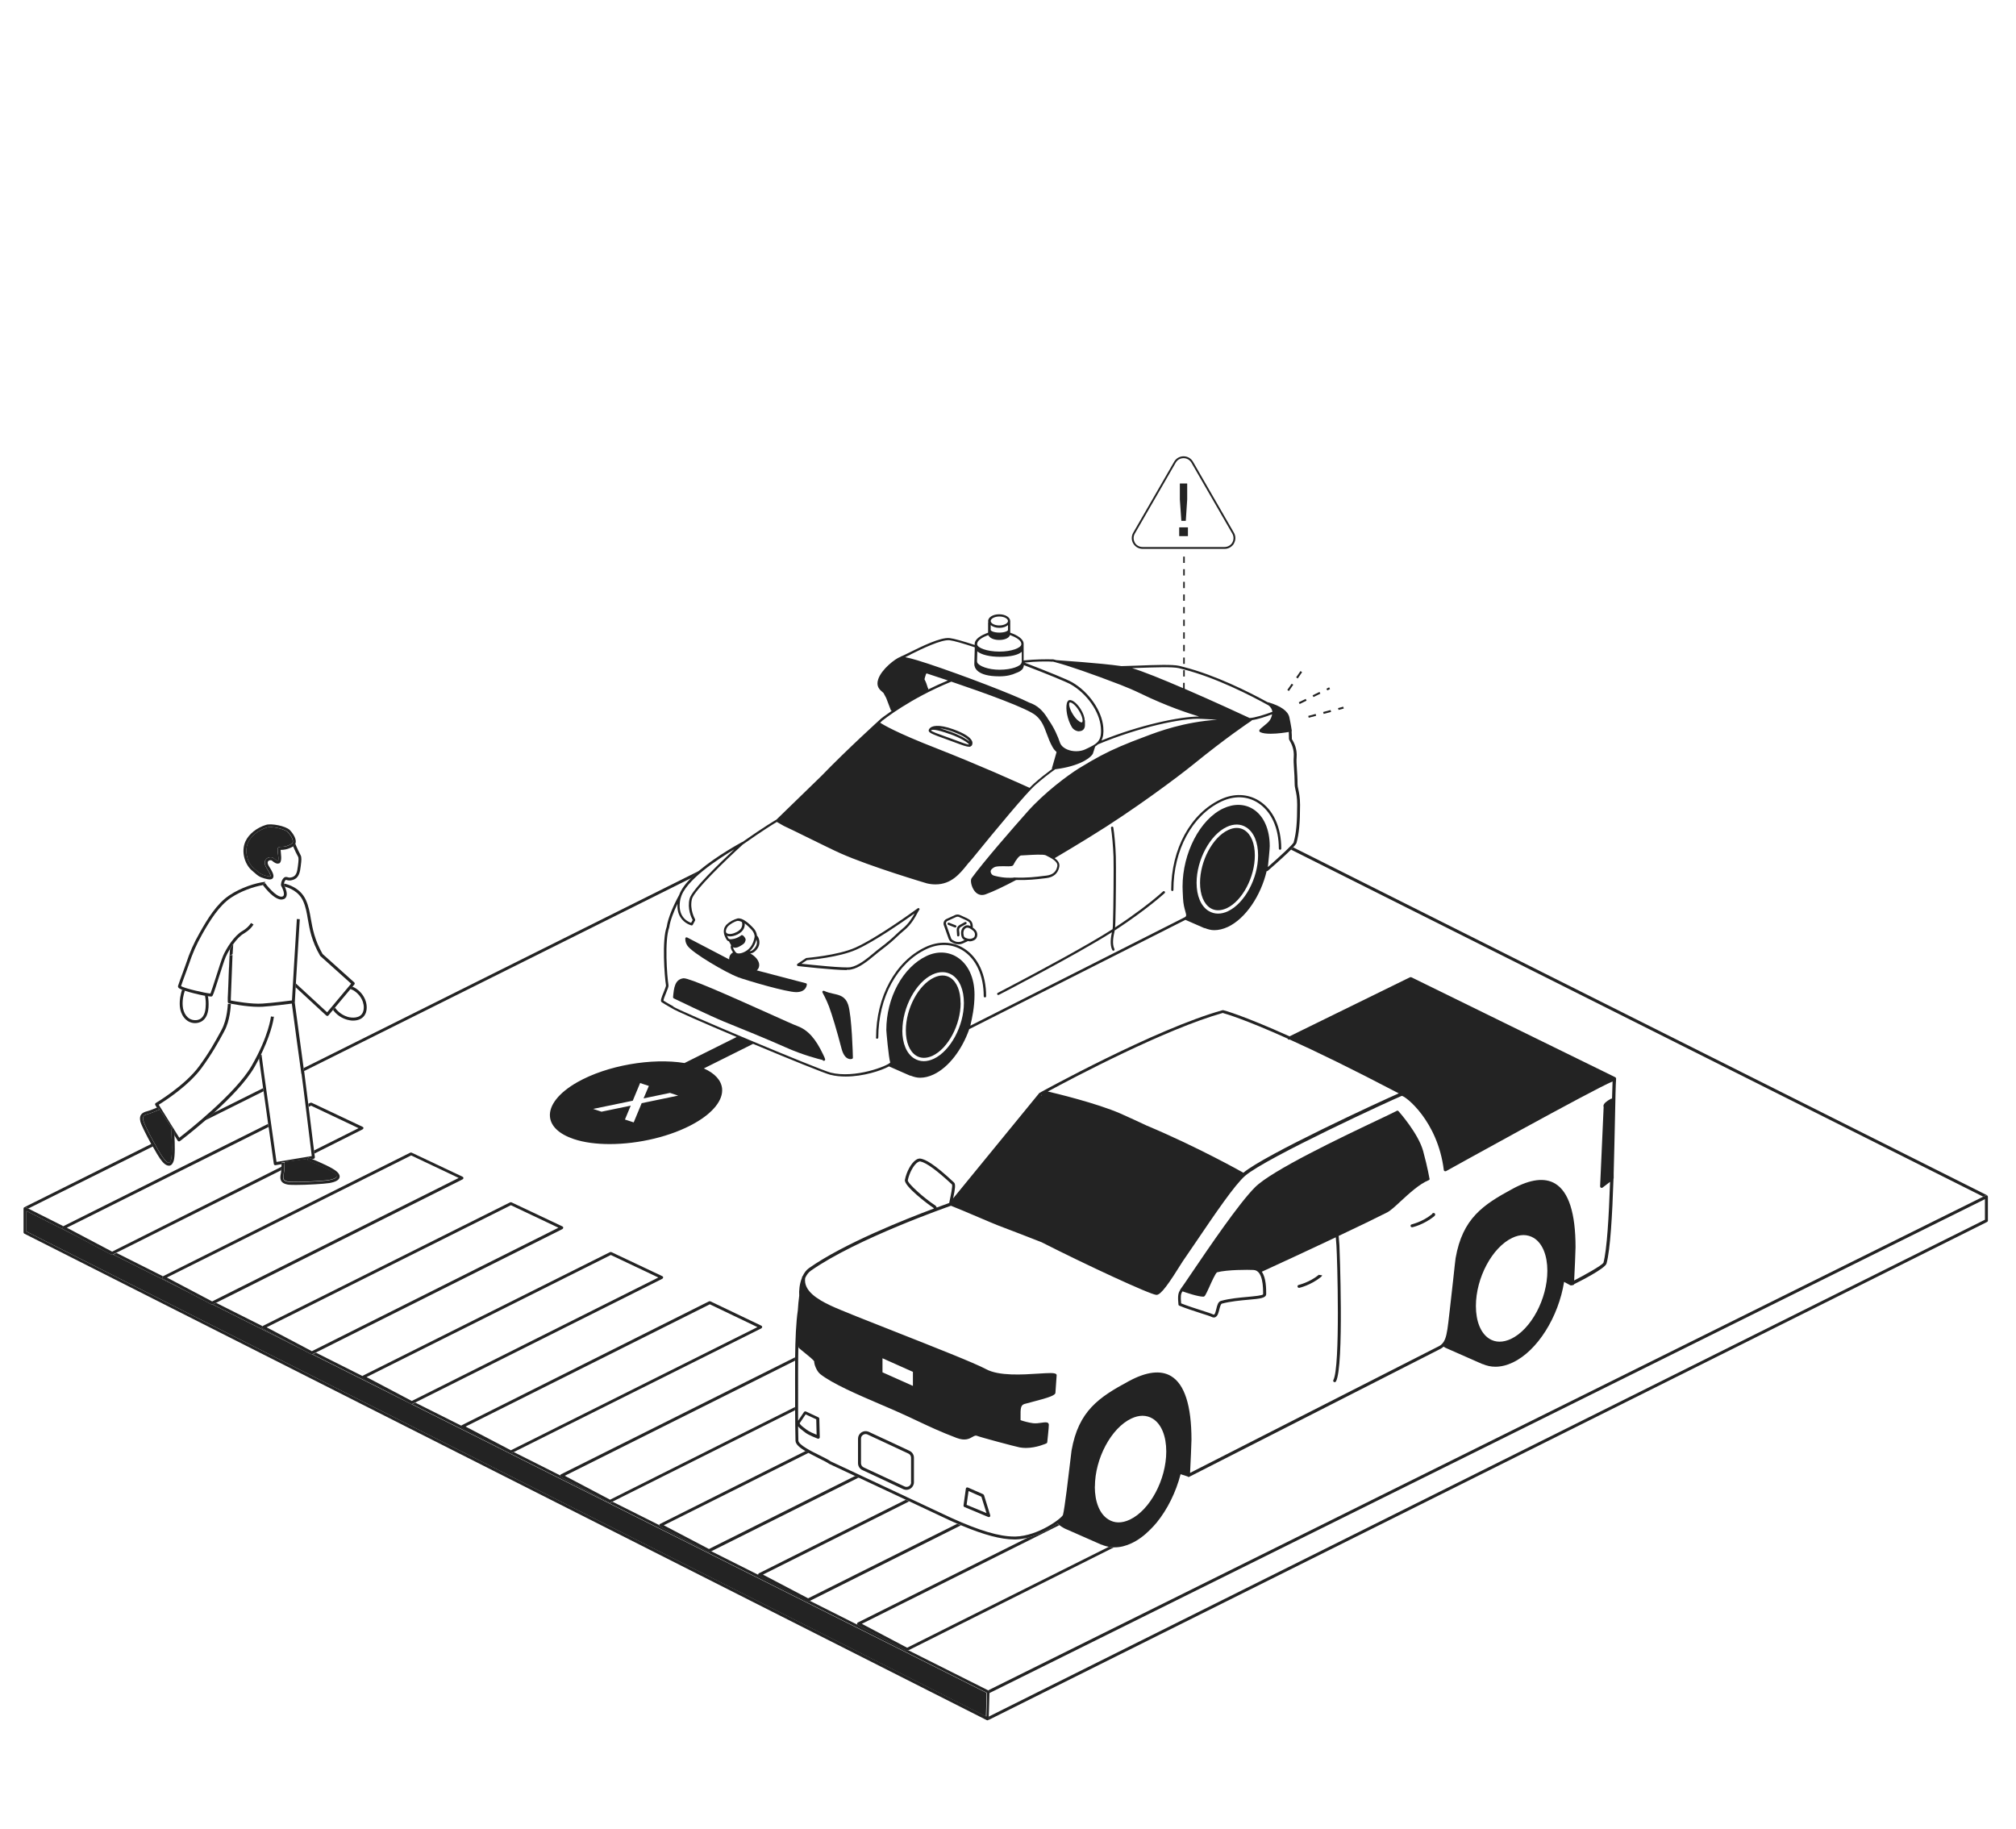 <?xml version="1.0" encoding="utf-8"?>
<svg xmlns="http://www.w3.org/2000/svg" id="Layer_1" viewBox="0 0 216.68 196.56">
  <defs>
    <style>.cls-1{fill:#232323;stroke-width:0px;}</style>
  </defs>
  <path class="cls-1" d="m3.03,129.89l13.39-6.67c-.05-.09-.1-.18-.15-.28l-13.66,6.81s0,0,0,0c.05-.03.1-.03.15,0l.28.14Z"/>
  <path class="cls-1" d="m32.69,115.11l41.64-20.76c.27-.27.55-.53.86-.78l-42.55,21.22c.02.13.03.24.05.33Z"/>
  <path class="cls-1" d="m138.75,91.31l74.4,37.3.29-.14s.1-.02.15,0c0,0,0,0,0,0l-74.6-37.4c-.07.07-.14.15-.23.24Z"/>
  <path class="cls-1" d="m18.74,121.99s0,.05,0,.07l.03-.02-.03-.06Z"/>
  <path class="cls-1" d="m28.28,116.95l-5.32,2.65c-.31.28-.62.56-.91.81l6.28-3.13c-.02-.11-.03-.22-.05-.33Z"/>
  <path class="cls-1" d="m213.58,128.48s0,0,0,0c-.04-.02-.1-.03-.15,0l-.29.14-106.95,53.06.07.04c.06.03.09.08.09.15l-.05,1.86.05-1.77,106.99-53.08v2.21l-107.07,53.4v.27c0,.05-.04.1-.08.13-.03.01-.05.02-.08.02.02,0,.05,0,.07-.02l107.39-53.56c.05-.03.09-.08.09-.14v-2.57c0-.05-.03-.11-.08-.13Z"/>
  <path class="cls-1" d="m33.44,145.54l-1.03-.54-9.56-4.8s-.04.01-.05.01c-.03,0-.05,0-.07-.02l-2.22-1.17-8.35-4.19-.03.02s-.05.02-.07.02-.05,0-.07-.02l-3.91-2.07-5.23-2.63v2.21l103.12,52.12.07-2.54-72.5-36.39s0,0-.01,0c-.03,0-.05,0-.07-.02Z"/>
  <path class="cls-1" d="m12.16,134.83l8.35,4.19-2.99-1.58c-.05-.03-.09-.08-.08-.14,0-.06.03-.11.08-.13l-5-2.51-.35.18Z"/>
  <path class="cls-1" d="m22.87,140.19s-.01,0-.02,0l9.56,4.8-4.18-2.21c-.05-.03-.09-.08-.08-.14,0-.05.03-.08.07-.11l-5-2.51-.34.17Z"/>
  <path class="cls-1" d="m106.27,184.74v-.27s.03-.76.03-.76l.05-1.86c0-.06-.03-.12-.09-.15l-.07-.04-8.55-4.29-.07.03s-.05.02-.07.02-.05,0-.07-.02l-5.21-2.75s0,0,0,0l-5.19-2.61-.09.04s-.05.02-.07.02-.05,0-.07-.02l-5.21-2.73s-.03-.04-.04-.07l-5.12-2.57-.15.07s-.05.02-.07.02-.05,0-.07-.02l-5.21-2.73c-.05-.03-.09-.08-.08-.14,0,0,0,0,0,0l-5.01-2.51-.19.09s-.05.02-.07.02-.05,0-.07-.02l-5.21-2.75c-.05-.03-.09-.08-.08-.14,0,0,.01-.01.01-.02l-5.01-2.52-.22.11s-.05.02-.07.02-.05,0-.07-.02l-5.21-2.73c-.05-.03-.09-.08-.08-.14,0-.03.03-.04.04-.06l-4.97-2.49-.26.13s-.05.02-.07.02-.05,0-.07-.02l-5.21-2.75c-.05-.03-.09-.08-.08-.14,0-.03.03-.05.05-.08l-5.04-2.53-.31.16s-.04.01-.06.01l72.5,36.39-.07,2.54L2.84,132.36v-2.21l5.23,2.63-1.3-.69c-.05-.03-.09-.08-.08-.14,0-.06.03-.11.09-.14l.04-.02-3.78-1.9-.28-.14s-.1-.02-.15,0c0,0,0,0,0,0-.05.03-.08.08-.08.13v2.57c0,.06.03.11.09.14l103.43,52.28s.05.02.07.02c.03,0,.06,0,.08-.02.05-.03.08-.08.08-.13Z"/>
  <path class="cls-1" d="m60.54,131.95c0-.06-.04-.12-.09-.14l-5.48-2.59s-.1-.02-.14,0l-26.59,13.29s0,.02-.02.03c-.03.03-.07.06-.07.11,0,.06.03.11.08.14l4.18,2.21,1.03.54s.05.02.07.02c0,0,0,0,.01,0,.02,0,.04,0,.06-.01l.31-.16,26.55-13.29c.05-.03.09-.08.09-.14Zm-31.88,10.7l26.25-13.12,5.11,2.42-26.5,13.27-4.87-2.57Z"/>
  <path class="cls-1" d="m17.43,137.3c0,.06.03.11.08.14l2.99,1.58,2.22,1.17s.05.02.07.02c.02,0,.04,0,.05-.01,0,0,.01,0,.02,0l.34-.17,26.52-13.28c.05-.03.09-.08.09-.14,0-.06-.04-.12-.09-.14l-5.48-2.59s-.1-.02-.14,0l-26.59,13.29s0,0,0,0c-.05.03-.08.08-.08.13Zm.51,0l26.25-13.12,5.11,2.42-26.5,13.27-4.87-2.57Z"/>
  <path class="cls-1" d="m39.07,121.25c0-.06-.04-.12-.09-.14l-5.48-2.59s-.1-.02-.14,0l-.22.11c.01.11.03.22.04.33l.25-.13,5.11,2.42-4.79,2.4c.02.12.03.24.04.33l5.18-2.6c.05-.03.09-.08.09-.14Z"/>
  <path class="cls-1" d="m11.98,134.84s.05.02.07.02.05,0,.07-.02l.03-.02.35-.18,17.72-8.87c.01-.13.02-.25.03-.37l-18.2,9.12-4.87-2.57,21.68-10.83c-.02-.11-.03-.22-.05-.33l-22.01,11-.04.02c-.05.03-.09.08-.09.14,0,.06.03.11.08.14l1.3.69,3.91,2.07Z"/>
  <path class="cls-1" d="m85.45,151.52c0-.09,0-.2,0-.3l-19.88,9.96-4.87-2.57,24.75-12.37c0-.12,0-.24,0-.36l-25.17,12.58s-.07.07-.08.12c0,0-.01.01-.01.02,0,.06.03.11.08.14l5.21,2.75s.05.02.07.02.05,0,.07-.02l.19-.09,19.63-9.83s0-.04,0-.06Z"/>
  <path class="cls-1" d="m91.91,158.63l-15.71,7.85-4.86-2.55,15.57-7.79c-.11-.06-.23-.13-.33-.19l-15.65,7.84c-.05.03-.08.08-.08.14,0,0,0,0,0,0,0,.06.03.11.08.14l5.21,2.73s.05.02.07.02.05,0,.07-.02l.15-.07,15.86-7.93-.37-.17Z"/>
  <path class="cls-1" d="m102.9,163.76l-16.04,8.02-4.86-2.55,15.72-7.87-.37-.17-15.78,7.9c-.05.03-.09.08-.09.14,0,.03.03.05.05.08.01.02.02.05.04.07l5.21,2.73s.05.02.07.02.05,0,.07-.02l.09-.04,16.26-8.13c-.12-.05-.25-.11-.38-.16Z"/>
  <path class="cls-1" d="m119.74,166.29c-.19,0-.38-.02-.56-.05l-21.68,10.85-4.87-2.57,21.22-10.6c-.07-.05-.13-.12-.2-.17-.76.55-1.93,1.2-3.19,1.51l-18.26,9.12c-.05.03-.09.08-.09.14,0,.06.03.11.08.14,0,0,0,0,0,0l5.21,2.75s.05.02.07.02.05,0,.07-.02l.07-.03,22.16-11.1s-.04,0-.06,0Z"/>
  <path class="cls-1" d="m71.28,137.3c0-.06-.04-.12-.09-.14l-5.48-2.59s-.1-.02-.14,0l-26.59,13.29s-.03.04-.04.06c-.02.03-.05.04-.05.08,0,.06.03.11.08.14l5.21,2.75s.05.02.07.02.05,0,.07-.02l.26-.13,26.6-13.32c.05-.03.09-.08.09-.14Zm-31.88,10.7l26.25-13.12,5.11,2.42-26.5,13.27-4.87-2.57Z"/>
  <path class="cls-1" d="m81.92,142.62c0-.06-.04-.12-.09-.14l-5.48-2.62s-.1-.02-.14,0l-26.59,13.32s-.03.05-.05.08c-.01.02-.04.04-.04.06,0,.06.03.11.08.14l5.21,2.73s.05.02.07.02.05,0,.07-.02l.22-.11,26.64-13.31c.05-.03.09-.08.09-.14Zm-31.88,10.7l26.25-13.14,5.12,2.45-26.5,13.24-4.87-2.55Z"/>
  <path class="cls-1" d="m37.66,106.3c.16.05.32.12.48.24.89.64,1.13,1.66.85,2.28-.3.66-1.18.59-1.61.47-.83-.25-1.26-.82-1.38-1l-.21.25c.19.27.67.81,1.5,1.05.21.06.44.1.66.1.55,0,1.09-.21,1.33-.74.33-.74.07-1.94-.96-2.67-.15-.11-.3-.18-.45-.24l-.22.26Z"/>
  <path class="cls-1" d="m30.61,95.29c.48.13,1.5.51,1.97,1.55.28.62.39,1.25.51,1.97.19,1.09.4,2.33,1.31,3.9,0,.01.02.03.03.04l3.31,2.97-2.58,3.08-3.36-3.1c0,.14-.02.28-.02.41l3.29,3.04s.07.04.11.04c0,0,0,0,.01,0,.04,0,.08-.02.11-.06l.49-.59.21-.25,1.66-1.98.22-.26.21-.25c.05-.07.05-.16-.02-.22l-3.4-3.05c-.86-1.51-1.07-2.71-1.26-3.77-.12-.71-.24-1.39-.54-2.04-.59-1.3-1.91-1.67-2.33-1.76-.01.06-.02.12-.03.15.02.04.06.11.1.2Z"/>
  <path class="cls-1" d="m24.51,106.6l.16-3.89c-.08,1.45-.13,2.94-.16,3.89Z"/>
  <path class="cls-1" d="m25,102.55c.02-.37.04-.73.07-1.08-.13.18-.25.36-.35.54-.01.21-.03.41-.04.62h.16s.16-.08.16-.08Z"/>
  <path class="cls-1" d="m32.41,115.42c.12.79.96,7.72,1.1,8.83l-3.79.63c-.19-1.35-1.53-10.73-1.61-11.52h-.08c-.06.13-.13.26-.19.39.08.6.24,1.79.44,3.2.02.11.03.22.05.33.16,1.13.33,2.36.49,3.51.02.11.03.22.05.33.29,2.07.54,3.79.56,3.97,0,.04.03.08.06.11.03.02.06.03.09.03,0,0,.02,0,.03,0l.66-.11c0-.12,0-.2,0-.2h.16s2.65-.36,2.65-.36h0s.06-.15.06-.15c.02,0,.18.07.41.16l.16-.03c.08-.01.14-.09.13-.18,0-.01-.02-.15-.05-.38-.01-.09-.03-.21-.04-.33-.12-1.01-.36-2.94-.58-4.69-.01-.11-.03-.22-.04-.33-.19-1.57-.37-2.93-.41-3.26,0-.06-.02-.16-.04-.27-.01-.1-.03-.2-.05-.33-.26-1.89-.95-7.05-.96-7.11h0c0,.07-.06.13-.14.14,0,0-.07,0-.16.02,0,.02,0,.05,0,.07.14,1.07.9,6.75,1.02,7.52Z"/>
  <path class="cls-1" d="m17.06,119.12h0s1.48,2.23,1.48,2.23h.16s.02.28.04.65l.03.06.33.54s.06.06.11.07c0,0,.02,0,.03,0,.03,0,.07-.01.1-.03.11-.08,1.27-.97,2.71-2.21.3-.26.6-.53.91-.81,1.67-1.51,3.47-3.34,4.38-4.92.19-.33.35-.63.5-.93.07-.13.13-.26.19-.38.08-.16.15-.32.22-.47,1.03-2.23,1.18-3.58,1.19-3.65h-.16s-.16-.03-.16-.03c0,.02-.21,2.07-2.07,5.3-1.7,2.96-6.87,7.03-7.78,7.74l-2.21-3.55c.64-.39,3.23-2.05,4.63-3.98,1.13-1.55,1.76-2.71,2.37-3.83l.05-.1c.62-1.13.69-2.66.7-2.89,0-.01,0-.04,0-.04h-.16s0,0,0,0h-.16s-.05,1.65-.67,2.78l-.05.1c-.64,1.17-1.23,2.27-2.35,3.8-1.53,2.11-4.65,3.96-4.68,3.98-.04.02-.06.06-.07.1-.01.04,0,.09.02.12l.17.27c.06-.03.1-.04.1-.05l.07.14Z"/>
  <path class="cls-1" d="m17.06,119.12h0s.07.14.07.14c-.03.01-.78.35-1.25.48-.43.12-.59.24-.46.73.15.58,1.61,3.26,2.06,3.89.34.48.58.63.69.61.08-.01.15-.12.21-.3.22-.71.02-3.29.02-3.31h.16s-1.48-2.24-1.48-2.24Z"/>
  <path class="cls-1" d="m16.42,123.22c.33.59.63,1.1.79,1.32.35.5.66.74.93.74.02,0,.05,0,.07,0,.21-.03.36-.21.46-.52.16-.52.12-1.85.08-2.7,0-.02,0-.05,0-.07-.02-.37-.04-.63-.04-.66h-.16s-.16.03-.16.03c0,.03.2,2.61-.02,3.31-.06.18-.13.29-.21.3-.11.02-.35-.13-.69-.61-.45-.64-1.91-3.31-2.06-3.89-.12-.49.03-.61.46-.73.47-.13,1.22-.46,1.25-.48l-.07-.14-.07-.14s-.04.02-.1.05c-.22.1-.75.32-1.1.41-.45.12-.88.35-.69,1.11.1.38.64,1.44,1.16,2.4.05.09.1.19.15.28Z"/>
  <path class="cls-1" d="m30.6,124.92s-.02.86-.11,1.33c-.08.44-.04.63.45.73.59.12,3.63-.03,4.4-.16.57-.09.81-.25.85-.36.02-.07-.04-.19-.18-.32-.54-.5-2.95-1.45-2.97-1.46l.06-.15h0s-2.65.36-2.65.36h.16Z"/>
  <path class="cls-1" d="m30.23,125.78c-.01.15-.03.3-.06.42-.09.46-.07.95.7,1.1.17.04.51.05.94.05,1.19,0,3.03-.11,3.58-.2.65-.11,1.01-.3,1.1-.58.06-.2-.03-.42-.27-.64-.45-.42-1.94-1.06-2.67-1.36-.23-.09-.38-.15-.41-.16l-.06.15-.06.15s2.43.95,2.97,1.46c.14.13.2.24.18.32-.03.11-.27.26-.85.36-.77.13-3.82.27-4.4.16-.49-.1-.54-.3-.45-.73.09-.48.11-1.3.11-1.33h-.16s-.16,0-.16,0c0,0,0,.08,0,.2,0,.08,0,.18-.02.3,0,.12-.02.24-.03.37Z"/>
  <path class="cls-1" d="m22.03,107.01c.08.38.11.78.07,1.24-.08,1.25-.77,1.42-1.17,1.39-.8-.03-1.23-.77-1.29-1.5-.06-.65.09-1.27.23-1.67-.12-.04-.21-.07-.3-.11-.14.43-.3,1.1-.24,1.81.07.83.6,1.75,1.59,1.79.02,0,.03,0,.05,0,.37,0,1.34-.15,1.44-1.69.03-.45,0-.84-.06-1.21-.1-.01-.21-.03-.33-.05Z"/>
  <path class="cls-1" d="m25.07,101.47c.35-.49.76-.93,1.16-1.15.07-.04.14-.09.21-.14.33-.22.62-.51.81-.82l-.13-.08-.14-.08c-.2.32-.54.64-.91.85-.9.5-1.76,1.91-2.09,2.67-.15.35-.45,1.29-.74,2.2-.23.73-.52,1.62-.62,1.86-.49-.03-2.81-.55-3.16-.8.12-.38.3-.85.46-1.29.13-.35.26-.69.35-.96.44-1.31.82-2.18,1.46-3.32.82-1.45,1.8-3.06,3.1-3.93,1.07-.71,2.41-1.18,3.4-1.35,0,0-.01-.01-.01-.02l.13-.09h0l.18-.25c-1.04.11-2.63.62-3.87,1.45-1.37.91-2.37,2.56-3.2,4.04-.66,1.16-1.05,2.05-1.49,3.38-.09.26-.21.59-.34.94-.18.47-.36.97-.49,1.37-.02.05-.02.16.1.26.06.04.18.1.33.16.09.04.19.07.3.11.61.2,1.51.42,2.15.54.12.02.23.04.33.05.12.02.23.03.3.03.06,0,.11,0,.13-.02.1-.06.14-.14.75-2.06.29-.9.58-1.83.73-2.17.1-.24.26-.53.44-.83.11-.18.23-.36.35-.54Z"/>
  <path class="cls-1" d="m31.5,90.95s0,0,0,0c.17.42.43.94.54,1.13.08.15.04.51,0,.83l-.02.17c-.08.62-.16,1.04-.61,1.19-.25.08-.38.05-.49.01-.12-.03-.29-.08-.46.11-.26.29-.26.71-.26.73,0,.03,0,.06.02.08.15.26.36.76.28,1.01-.02.06-.05.1-.11.13-.46.22-1.41-.77-1.9-1.44l-.13.09-.13.09s.01.01.01.02c.04.06.15.19.29.37.4.48,1.12,1.21,1.71,1.21.08,0,.17-.02.25-.05,0,0,.02,0,.02,0,.14-.06.23-.17.28-.32.1-.32-.06-.76-.19-1.03-.04-.08-.07-.15-.1-.2,0-.03.02-.09.03-.15.02-.11.06-.23.15-.33.04-.04.04-.05.14-.02.13.04.34.1.68-.02.67-.22.75-.9.82-1.45l.02-.17c.05-.4.1-.79-.03-1.03-.1-.18-.42-.82-.58-1.26-.05.11-.12.21-.23.28Z"/>
  <path class="cls-1" d="m29.07,94.17s.04-.17-.41-.86c-.39-.6-.14-.91-.02-1.02.22-.19.59-.21.79-.04.33.29.44.26.44.26.09-.06.03-.61,0-.79-.05-.39-.07-.63.13-.68.08-.02.16-.02.27-.03.25-.01.59-.03,1.06-.32.08-.05.13-.12.14-.22.03-.32-.31-.81-.55-1.05-.35-.34-1.73-.64-2.24-.48-.93.28-1.7.9-2.02,1.61-.43.97-.04,2.2.6,2.75l.26.22c.44.38.48.42.98.58.47.15.56.08.56.07Z"/>
  <path class="cls-1" d="m29.33,94.36c.11-.14.07-.35-.05-.61-.08-.18-.19-.37-.35-.61-.18-.27-.21-.49-.08-.61.12-.1.3-.09.37-.04.23.2.52.4.76.3.01,0,.02,0,.03,0,.1-.05.15-.16.18-.28.06-.22.03-.53,0-.83-.01-.11-.03-.26-.03-.34.04,0,.08,0,.13,0,.22-.01.54-.04.95-.23.08-.04.17-.08.26-.14,0,0,0,0,0,0,.11-.07.18-.17.23-.28.02-.06.05-.11.06-.17.05-.51-.45-1.12-.64-1.31-.46-.45-1.98-.73-2.55-.56-1.01.31-1.86.99-2.22,1.78-.51,1.13-.04,2.5.69,3.12l.25.22c.45.39.54.47,1.1.64.11.03.22.06.33.08.08.01.15.03.22.03.15,0,.28-.04.36-.14Zm-2.06-1.06c-.64-.55-1.04-1.78-.6-2.75.32-.71,1.09-1.33,2.02-1.61.51-.16,1.89.14,2.24.48.24.23.58.73.55,1.05-.01.1-.05.17-.14.22-.47.3-.81.31-1.06.32-.1,0-.19,0-.27.03-.21.05-.18.28-.13.68.02.18.09.73,0,.79,0,0-.1.03-.44-.26-.2-.17-.57-.15-.79.04-.12.11-.37.42.02,1.02.45.68.42.83.41.86,0,0-.09.07-.56-.07-.5-.16-.55-.2-.98-.58l-.26-.22Z"/>
  <path class="cls-1" d="m31.55,107.81c.07,0,.13-.07.14-.14,0,0,0,0,0,0,0-.02.04-.65.09-1.56,0-.13.02-.27.02-.41.14-2.39.37-6.2.42-6.91l-.32-.02s0,.07,0,.1c-.09,1.23-.46,7.65-.52,8.65-.47.06-2.09.27-3.18.34-1.16.08-2.92-.24-3.4-.33l.19-4.88h-.16s-.16-.01-.16-.01h0s0,.08,0,.08l-.16,3.89-.03.63v.43c0,.08.05.14.13.16.08.02,1.81.38,3.18.38.15,0,.29,0,.43-.01,1.08-.07,2.67-.28,3.16-.34.09-.01.16-.02.16-.02Z"/>
  <path class="cls-1" d="m103.24,107.79c0-1.28-.4-2.26-1.1-2.71-.26-.16-.54-.24-.84-.24s-.6.08-.92.23c-1.67.79-3.02,3.33-3.02,5.67,0,1.28.4,2.26,1.1,2.71.5.32,1.11.32,1.77.02,1.67-.79,3.02-3.33,3.02-5.67Z"/>
  <path class="cls-1" d="m133.76,89.22c-.26-.16-.54-.24-.84-.24s-.6.08-.92.23c-1.67.78-3.02,3.33-3.02,5.67,0,1.28.4,2.26,1.1,2.71.5.32,1.11.32,1.77.02,1.67-.78,3.02-3.33,3.02-5.67,0-1.28-.4-2.26-1.1-2.71Z"/>
  <path class="cls-1" d="m89.28,115.52c.52.13,1.06.18,1.62.18,1.9,0,3.83-.64,4.65-1.09l2.25.99s.03.01.05.01c.01,0,.03,0,.04,0,.32.13.65.22,1,.22.47,0,.96-.12,1.45-.35,1.64-.77,3.07-2.69,3.84-4.89.01,0,.02,0,.03,0l23.2-11.73,2.01.88s.03.01.05.01c.01,0,.03,0,.04,0,.32.13.65.22,1,.22.47,0,.96-.12,1.46-.35,1.91-.9,3.54-3.35,4.17-6,.04,0,.07.01.1-.01,1.31-1.14,2.07-1.85,2.51-2.29.09-.09.16-.17.23-.24.27-.29.35-.43.37-.49h0c.27-1.02.38-2.12.38-4.08,0-.82-.11-1.3-.18-1.65-.05-.22-.09-.39-.09-.57,0-.64-.04-1.17-.07-1.65-.03-.5-.06-.89-.03-1.22.08-.95-.29-1.61-.45-1.89-.03-.05-.05-.09-.06-.09,0-.32-.01-.59-.03-.83.02-.03.03-.06.02-.09,0-.02-.03-.22-.08-.49-.02-.12-.04-.25-.07-.39-.04-.2-.07-.39-.11-.55-.15-.67-.91-1.21-2.26-1.61-.02,0-.04,0-.06,0-2.02-1.11-5.65-2.93-9.02-3.79-.17-.04-.33-.09-.5-.13-.72-.16-2.51-.1-4.59-.02-.53.02-1.07.04-1.61.05-2.39-.34-6.66-.61-6.99-.64l-.37-.09c-.08,0-.17,0-.29,0-.54,0-1.52-.02-2.87.12v-1.78c0-.54-.73-.96-1.44-1.2v-1.19s0-.01,0-.02c0-.01,0-.02,0-.03,0-.41-.52-.74-1.19-.74s-1.19.32-1.19.74c0,.03.02.05.03.08-.01.02-.03.04-.03.06v1.1c-.71.25-1.44.66-1.44,1.2,0,.02,0,.06,0,.12-1.24-.41-2.23-.69-2.69-.74-.98-.11-3,.89-4.33,1.55-.44.22-.79.39-.94.44v.02s-.03,0-.04.01c-.55.2-2.01,1.32-2.37,2.4-.26.77.16,1.13.47,1.39.04.03.07.06.1.09.09.15.19.34.29.54.19.51.48,1.25.49,1.29.01.04.04.06.08.08.01,0,.03,0,.04,0-.73.5-1.13.82-1.15.83-.04.03-3.72,3.37-6.42,6.17l-4.84,4.7c-.14.08-1.29.75-3.66,2.41,0,0-.02,0-.03,0-.16.09-2.65,1.43-4.6,3.06-.3.26-.59.52-.86.78-.62.62-1.09,1.25-1.31,1.86-.57,1.03-1.19,2.43-1.33,3.4-.53,1.41-.24,5.32-.08,6.32,0,.08-.14.45-.24.69-.27.66-.4.99-.21,1.11.46.3,1.1.65,1.1.65.26.21,3.42,1.59,6.95,3.08l-5.61,2.8c-3.49-.57-8.31.24-11.52,2.06-1.99,1.13-3.06,2.49-2.94,3.72.1,1.03,1.01,1.87,2.56,2.39,1.1.37,2.43.54,3.86.54,3.09,0,6.61-.81,9.14-2.25,1.99-1.13,3.06-2.49,2.94-3.72-.09-.88-.78-1.64-1.96-2.16l5.29-2.64c3.86,1.62,7.69,3.17,8.32,3.33Zm7.71-4.78c0-2.47,1.45-5.16,3.23-6,.76-.36,1.51-.34,2.11.04.81.51,1.27,1.61,1.27,3.01,0,2.47-1.45,5.16-3.23,6-.37.17-.73.26-1.08.26-.37,0-.72-.1-1.04-.3-.81-.51-1.27-1.61-1.27-3.01Zm35.01-12.81c-.37.17-.73.26-1.08.26-.37,0-.72-.1-1.04-.3-.81-.51-1.27-1.61-1.27-3.01,0-2.47,1.45-5.16,3.23-6,.76-.36,1.51-.35,2.11.04.81.51,1.27,1.61,1.27,3.01,0,2.47-1.45,5.16-3.23,6Zm2.24-10.9s0,0,0,0c.13.06.27.1.39.18,0,0,.01,0,.02.01-.13-.07-.26-.13-.39-.18Zm-12.06-15.24c1.97-.07,3.84-.14,4.52.02.18.04.37.09.55.14,3.45.89,7.17,2.79,9.11,3.87.2.17.36.39.4.68-.85.32-1.91.65-2.45.67-.75-.35-3.9-1.81-6.98-3.14v-.64h-.17v.57c-2.21-.95-4.34-1.82-5.48-2.15.16,0,.33-.01.49-.02Zm-13.26,22.54c-.26.01-.97.06-1.93-.18-.23-.05-.37-.11-.45-.27-.14-.27-.06-.44.32-.67.15-.09.48-.11.81-.11.12,0,.24,0,.35,0,.57.02.82.01.9-.15.27-.55.65-1.01.83-1.01.1,0,.31-.01.56-.03.64-.04,1.82-.11,2.08.01.6.3,1.35.67,1.25,1.18-.12.61-.5.93-1.2,1.01-.11.01-.23.03-.36.04-.68.09-1.71.22-3.06.16-.02,0-.05,0-.1,0Zm3.99-23.22c.12,0,.22,0,.27,0l.31.08s.01.01.02.01c1.3.34,3.83,1.21,6.92,2.4.72.28,1.45.59,2.17.94,2.82,1.37,5.19,2.14,6.28,2.47-2.11,0-6.42.93-10.5,2.58.18-.34.26-.79.2-1.45-.15-1.76-1.56-3.79-3.36-4.82-.5-.29-2.67-1.17-5.11-2.11,1.32-.14,2.28-.12,2.81-.11Zm-3.12.08s0,.03,0,.04c-.07.36-1.03.75-2.37.75-1.21,0-2.21-.4-2.38-.77l-.03-.14s0,0,0-.02c0-.28.02-.68.03-1.05.44.39,1.44.59,2.4.59,1.18,0,1.99-.19,2.38-.54v1.13Zm-2.38-4.93c.55,0,.93.25.93.48,0,.26-.44.48-.93.48-.56,0-.93-.25-.93-.48s.38-.48.93-.48Zm0,1.22c.39,0,.72-.12.93-.3v.53c0,.1-.35.28-.93.28s-.93-.18-.93-.28v-.53c.21.18.54.3.93.3Zm-2.38,1.71c0-.37.58-.71,1.19-.94,0,.03.01.06.03.08,0,0,.03.02.04.03.16.25.58.42,1.11.42.61,0,1.06-.22,1.15-.52,0,0,.01-.01.01-.01,0,0,0,0,0,0,.62.23,1.21.57,1.21.94v.05s0,.03,0,.04c-.07.36-1.03.75-2.37.75s-2.38-.42-2.38-.79c0,0,0,0,0,0,0-.01,0-.04,0-.04Zm-7.17,1.15c1.23-.61,3.3-1.62,4.2-1.53.45.05,1.45.34,2.71.76-.02.63-.05,1.79-.05,1.81,0,.31.19,1.31,2.69,1.31.81,0,1.38-.16,1.8-.36.47-.16.75-.39.81-.69.01-.03.02-.06.02-.08v-.08c2.42.92,4.56,1.8,5.04,2.07,1.74.99,3.1,2.93,3.24,4.62.13,1.51-.39,1.76-1.64,2.35l-.04.02c-.56.26-1.36.27-1.96,0-.27-.12-.62-.34-.76-.74-.21-.63-.6-1.55-1.21-2.42,0,0-.01-.02-.02-.03-.38-.64-.89-1.34-1.76-1.72-.02,0-.14-.05-.31-.12-1.59-.81-7.02-2.9-10.81-4.16-.6-.2-1.81-.59-2.52-.72.16-.08.35-.17.58-.28Zm1.91,3.74h0s0-.06-.01-.09c-.01-.02-.03-.05-.04-.07-.07-.23-.2-.64-.35-.9,0-.09.07-.3.15-.55.02-.03.04-.06.06-.1.65.21,1.44.47,2.3.76-.76.32-1.47.65-2.12.97,0-.01,0-.02,0-.03Zm-4.88,3.33s2.89-2.33,7.36-4.15c3.6,1.22,8.24,2.89,9.1,3.65.65.56.88,1.22,1.16,1.97.17.46.35.94.63,1.43.12.21.27.38.42.52l-.24.84-.26.9s0,.05.02.08c-.64.47-1.3.99-1.93,1.55-.13.11-.3.29-.5.49-.01-.02-.02-.04-.04-.04-.03-.01-1.56-.71-3.77-1.67-1.76-.76-3.96-1.68-6.18-2.55-4.36-1.7-5.75-2.55-6.06-2.76.17-.16.28-.25.28-.26Zm-21.73,19.13c.44-1.89,4.02-4.22,5.77-5.26-1.51,1.41-4.57,4.35-4.81,5.3-.27,1.09.19,2.05.33,2.3l-.17.3c-.36-.12-1.59-.68-1.13-2.65Zm-.77,11.63s-.63-.34-1.08-.63c0-.13.17-.56.28-.82.18-.44.28-.69.26-.83-.16-.98-.44-4.83.08-6.22.1-.73.48-1.69.89-2.54-.04.56.06,1.04.31,1.44.44.71,1.16.88,1.19.89,0,0,.02,0,.03,0,.05,0,.09-.02.11-.07l.25-.46s.02-.09,0-.13c0-.01-.62-1.03-.34-2.18.23-.91,3.62-4.17,5.46-5.85,2.2-1.55,3.37-2.26,3.68-2.44,0,0,0,.02.02.03l.72.41c.51.23,1.56.75,2.68,1.3,1.33.65,2.7,1.33,3.38,1.63,3.25,1.45,9.25,3.22,9.31,3.24h0c.33.08.64.11.93.11,1.68,0,2.6-1.13,3.36-2.07l.12-.15s.02-.03.03-.04c.18-.19.33-.37.44-.5,2.67-3.29,5.85-7.11,6.79-7.93.7-.62,1.42-1.18,2.12-1.68.29-.04.79-.11,1.33-.24,2.25-.55,2.69-1.38,2.72-1.43l.07-.22.18-.56c.11-.07.21-.15.3-.23,4.35-1.83,9.09-2.86,11.11-2.74.63.03,1.19.06,1.7.09-3.6.26-6.23,1.24-7.73,1.81-1.07.4-1.92.73-2.68,1.06-1.49.64-2.64,1.25-4.42,2.34-1.24.77-3.75,2.64-5.56,4.68-1.65,1.86-4.62,5.26-6,7.14-.17.24-.02.94.3,1.36.22.3.51.45.82.45.12,0,.25-.02.38-.07.88-.32,2.03-.88,3.28-1.54,1.25.03,2.22-.08,2.87-.16.13-.02.25-.03.35-.04.8-.09,1.28-.5,1.42-1.21.08-.39-.15-.69-.49-.94,1.29-.76,2.49-1.49,3.42-2.06l.42-.26c4.54-2.77,9.49-6.48,11.05-7.75,3.52-2.86,5.93-4.48,6.22-4.67,0,0,.01,0,.01,0h0s.02-.02.02-.02c.02-.02.04-.04.05-.07.66-.09,1.57-.4,2.17-.63-.02.19-.09.39-.23.62-.12.2-.45.47-.71.68-.35.29-.45.37-.43.49,0,.04.04.1.08.12.27.14.69.18,1.15.18.76,0,1.59-.13,1.94-.19.01.23.02.47.02.75,0,.05.03.1.09.21.15.26.49.88.42,1.75-.03.35,0,.75.03,1.26.03.47.07,1,.07,1.63,0,.21.04.41.09.63.08.36.18.8.18,1.59,0,1.93-.1,3.02-.37,4.01,0,0,0,.02,0,.03-.1.24-1.46,1.5-2.78,2.66.07-.66.2-1.95.2-2.25,0-1.81-.65-3.26-1.77-3.97-.93-.59-2.08-.62-3.23-.08-2.49,1.17-4.37,4.78-4.37,8.4,0,.22.02.69.05,1.26.03.62.15,1.05.24,1.37.13.46.15.56-.09.68l-23.01,11.64s.02-.09.03-.14c.15-.64.42-1.83.42-3.19,0-1.82-.68-3.29-1.87-4.04-.96-.61-2.16-.66-3.29-.12-2.54,1.2-4.32,4.47-4.32,7.96,0,.15.25,2.96.42,3.49-.3.37-3.79,1.74-6.41,1.08-1.2-.3-16.39-6.67-16.94-7.11Zm-3.43,10.41l-.85,2.05-.94-.31.62-1.49-3.14.65-.9-.3,4.26-.88.79-1.9.94.31-.57,1.34,2.84-.59.88.29-3.95.82Z"/>
  <path class="cls-1" d="m94.14,111.51c0,.07.06.13.13.13s.13-.06.13-.13c0-4.29,2.02-8.02,5.16-9.5,1.37-.65,2.76-.59,3.92.14,1.43.91,2.25,2.7,2.25,4.92,0,.07.06.13.13.13s.13-.06.13-.13c0-2.31-.86-4.18-2.37-5.13-1.22-.77-2.73-.83-4.16-.15-3.22,1.52-5.3,5.33-5.3,9.72Z"/>
  <path class="cls-1" d="m125.99,95.77c.07,0,.13-.06.13-.13,0-4.29,2.02-8.02,5.16-9.5,1.37-.64,2.76-.6,3.92.14,1.43.91,2.25,2.7,2.25,4.92,0,.07.06.13.13.13s.13-.06.13-.13c0-2.31-.86-4.18-2.37-5.13-1.22-.77-2.73-.83-4.16-.15-3.22,1.52-5.3,5.33-5.3,9.72,0,.07.06.13.13.13Z"/>
  <path class="cls-1" d="m91,104.23c.2,0,.36,0,.46-.03.89-.16,1.82-.93,2.56-1.54.22-.18.43-.36.62-.5,1.02-.77,1.44-1.17,1.81-1.52.22-.2.42-.4.72-.64.79-.64,1.23-1.49,1.47-1.94.05-.1.1-.19.13-.23,0,0,.01,0,.01-.01.04-.03.06-.09.05-.14-.03-.09-.16-.12-.23-.03-.43.31-4.35,3.16-6.68,4.2-1.89.84-5.21,1.1-5.24,1.11-.02,0-.04,0-.06.02l-.91.61s-.07.08-.05.14c.01.05.06.09.11.1.17.02,3.8.43,5.24.43Zm-4.27-1.04c.37-.03,3.44-.3,5.29-1.12,1.98-.88,5.09-3.05,6.28-3.9-.25.46-.65,1.12-1.28,1.63-.31.25-.51.45-.73.65-.37.35-.78.74-1.79,1.5-.19.15-.41.32-.63.51-.72.6-1.62,1.34-2.45,1.49-.65.12-4.15-.25-5.28-.37l.59-.39Z"/>
  <path class="cls-1" d="m91.12,113.76c.11.05.2.07.28.07.1,0,.17-.03.19-.03.05-.02.08-.07.08-.12,0-.18-.11-4.48-.51-5.7-.3-.89-.9-1.03-1.59-1.18-.32-.07-.66-.15-1-.31-.05-.02-.11-.01-.15.03-.04.04-.04.1-.02.15,0,0,.4.71.7,1.5.33.89.85,2.61,1.34,4.5.15.58.38.95.68,1.09Z"/>
  <path class="cls-1" d="m79.27,105.01c1.05.38,5.25,1.62,6.31,1.62,1.12,0,1.14-.83,1.14-.83,0-.06-.04-.11-.09-.12l-5.3-1.39s.05-.02.06-.04c.17-.18.24-.41.2-.67-.08-.43-.45-.84-.96-1.11.17,0,.42-.08.71-.43.45-.55.27-1.14.1-1.39l-.07-.08s0,0-.01,0c-.02-.28-.17-.58-.33-.76-.25-.28-.6-.61-.83-.77-.35-.26-.66-.37-.92-.33-.02,0-.04.01-.06.02h0s0,0,0,0c-.28.07-.8.31-1.13.65,0,0-.02,0-.03.02-.02.02-.03.05-.05.07-.04.05-.08.11-.11.17,0,0,0,0,0,.01-.01.02-.03.04-.04.07-.02.04-.02.08-.03.12-.02.07-.03.13-.03.2,0,.05-.01.11,0,.16,0,0,0,0,0,0,.04.46.33.83.34.85.04.05.11.09.21.12l.22.4v.06c-.1.2.06.51.22.73-.07.04-.14.08-.19.14-.17.16-.24.38-.23.61l-4.52-2.36s-.08-.02-.12,0c-.04.02-.06.05-.07.09,0,.02-.05.38.22.79.52.8,4.29,2.98,5.42,3.38Zm1.86-3.13c-.27.34-.48.35-.56.34.09-.08.17-.15.25-.25.27-.33.41-.7.48-1,.07.2.12.55-.17.91Zm-3.1-1.88s0,0,0,0c0-.04.02-.09.03-.13.02-.04.03-.08.05-.12,0,0,0-.01.01-.02.02-.04.05-.07.07-.11.26-.32.78-.58,1.05-.65.2-.02.48.09.51.15,0,.03.23.66-.61,1.07-.75.37-1.05.09-1.06.08-.03-.04-.05-.08-.06-.13,0-.05,0-.1,0-.14Zm.45.94c-.08-.01-.14-.03-.16-.05,0,0-.1-.13-.18-.31.09.03.19.06.33.06.2,0,.47-.05.8-.21.74-.37.8-.91.77-1.19,0,0,0,0,0,0,.18.13.52.44.79.74.16.18.31.51.27.74-.05.3-.17.73-.47,1.1-.33.41-.84.63-1.17.65-.16.01-.28-.02-.34-.08-.14-.13-.31-.42-.34-.59.06.03.12.06.22.06.14,0,.32-.04.55-.18.38-.22.52-.3.59-.67.03-.14-.2-.42-.29-.47-.1-.07-.17-.03-.19-.01l-.05.04c-.17.12-.53.36-1.13.38Z"/>
  <path class="cls-1" d="m107.3,106.93s.04,0,.06-.01c.09-.04,8.42-4.36,12.15-6.73-.11.53-.25,1.33.04,1.92.02.04.07.07.11.07.02,0,.04,0,.06-.01.06-.03.09-.11.06-.17-.29-.58-.09-1.46.02-1.94v-.06s.08-.04.11-.06c3.5-2.3,5.25-3.94,5.27-3.95.05-.05.05-.13,0-.18-.05-.05-.13-.05-.18,0,0,0-.21.19-.56.49-.75.64-2.27,1.85-4.59,3.38,0-.15.02-.34.03-.58.06-1.88.08-6.21.05-7.04-.03-1.13-.17-2.53-.27-3.12-.01-.07-.08-.11-.15-.1-.07.01-.11.08-.1.15.1.58.23,1.96.27,3.08.03.99,0,5.5-.06,7.19-.01.3-.02.51-.04.6-2.65,1.71-8,4.57-10.7,5.99-.98.51-1.61.84-1.64.86-.06.03-.09.11-.05.17.02.04.07.07.11.07Z"/>
  <path class="cls-1" d="m116,78.58c.06,0,.12,0,.18-.02.27-.07.42-.29.43-.6v-.54h-.03c0-.34-.17-.8-.43-1.21-.33-.52-.74-.89-1.05-.96-.14-.03-.24.01-.29.05h0s-.01.03-.02.04c-.05.05-.09.11-.11.19,0,.03-.02.05-.02.08-.13.53.02,1.67.55,2.55.16.26.48.44.79.44Zm-1.03-3.08s.05-.02.1,0c.19.04.55.32.88.85.41.65.48,1.19.35,1.28-.02.01-.05.02-.1,0-.19-.04-.55-.32-.88-.85-.41-.65-.48-1.19-.35-1.28Z"/>
  <path class="cls-1" d="m101.99,100.94c.05.14.16.26.29.32l.28.14c.13.06.29.09.46.09s.31-.03.43-.08l.51-.23s.04-.03.06-.04h.04c.06.02.11.03.17.03.3,0,.61-.15.72-.36.18-.35.08-.74-.24-1-.04-.03-.1-.07-.15-.11,0-.61-.16-.77-.64-1.02l-.75-.34c-.16-.07-.35-.07-.51,0l-.94.43c-.25.11-.37.41-.28.66l.54,1.52Zm2.74-.26c-.07.14-.37.27-.61.21h-.05c-.26-.07-.44-.12-.49-.33-.06-.27-.07-.64.24-.82.05-.03.1-.04.16-.04.18,0,.38.14.58.3.23.18.29.44.17.69Zm-2.9-1.7l.94-.43s.1-.03.15-.03.1.01.15.03l.75.34c.35.18.47.26.49.64-.19-.09-.4-.14-.61-.01-.35.2-.48.59-.36,1.1.05.22.19.34.34.41l-.33.15c-.18.08-.5.08-.68,0l-.28-.14c-.07-.04-.13-.1-.16-.18l-.54-1.53c-.05-.13.01-.29.14-.35Z"/>
  <path class="cls-1" d="m102.99,100.64s0,0,.01,0c.07,0,.12-.07.12-.14v-.18s-.04-.37-.04-.37c0-.13.06-.25.17-.31l.39-.22.19-.1c.06-.03.08-.11.05-.17-.03-.06-.11-.08-.17-.05l-.58.32c-.2.11-.32.33-.3.56l.04.55c0,.07.06.12.13.12Z"/>
  <path class="cls-1" d="m102.67,99.69c.05,0,.1-.03.12-.08.03-.06,0-.14-.07-.16l-.71-.28c-.06-.03-.14,0-.16.07-.03.06,0,.14.07.16l.71.28s.03,0,.05,0Z"/>
  <path class="cls-1" d="m102.03,79.57c.21.08.41.15.6.22.8.3,1.27.47,1.53.47.06,0,.11,0,.15-.03,0,0,.01-.02.02-.02.05-.02.09-.05.12-.09.08-.14.09-.29.04-.44-.16-.43-.86-.88-2.03-1.3-1.63-.59-2.34-.36-2.55-.08-.03.04-.06.08-.08.13-.02.05-.02.11,0,.16.1.21.59.4,1.6.76.19.07.4.14.6.22Zm.33-.95c1.36.49,1.74.89,1.85,1.09-.35-.32-1.13-.73-2.03-1.06-.48-.17-.85-.29-1.16-.37.33.03.77.13,1.34.34Zm-.27.27c1.23.44,1.96.94,2.07,1.13,0,0,0,0-.01,0-.21,0-.86-.24-1.43-.46-.19-.07-.39-.15-.6-.22-.21-.08-.41-.15-.61-.22-.63-.22-1.34-.48-1.45-.61.07-.11.45-.18,2.03.39Z"/>
  <path class="cls-1" d="m85.69,110.27c-.34-.12-1.57-.68-3.13-1.38-4.57-2.05-8.41-3.75-9.07-3.75-.01,0-.02,0-.03,0-.94.12-1.03,1.05-1.12,2.03,0,.05.02.1.07.13.04.02,3.91,1.89,5.41,2.5,1.46.58,5.01,2.04,6.61,2.76,1.84.83,3.66,1.29,3.97,1.36.03.04.08.09.15.09.02,0,.04,0,.07-.02.12-.07.08-.18-.13-.62-.83-1.76-1.66-2.68-2.8-3.1Z"/>
  <path class="cls-1" d="m173.56,115.75l-21.87-10.72s-.1-.02-.14,0l-12.95,6.35c-5.11-2.3-7.09-2.81-7.12-2.81-.03,0-.06,0-.08,0-7.2,2-19.54,8.81-19.66,8.88-.02,0-.03.02-.05.04l-9.25,11.31c.22-1.02.29-1.54.1-1.71-2.23-2.09-3.09-2.46-3.55-2.56-.17-.04-.35,0-.53.12-.51.33-1.02,1.25-1.2,2.15-.13.67,2.52,2.66,3.07,3.02.02.01.03.04.04.07-3.11,1.16-9.7,3.78-13.42,6.4-.3.21-.52.52-.68.86-.03.02-.05.05-.06.09,0,0,0,.04-.02.1-.26.65-.33,1.38-.29,1.92-.07.51-.12,1.06-.15,1.57-.19,1.26-.27,3.12-.29,5.07,0,.12,0,.24,0,.36-.01,1.3,0,2.61,0,3.79,0,.42,0,.82,0,1.19,0,.1,0,.2,0,.3,0,.02,0,.04,0,.06,0,.8.02,2.6.04,3.24.01.38.43.74,1.08,1.13.1.06.22.13.33.19.33.18.69.36,1.08.56.47.23.91.45,1.13.61l2.8,1.31.37.17,5.08,2.38.37.17,4.36,2.05c.28.13.55.24.81.36.13.05.26.11.38.16,2.48,1.04,4.29,1.52,5.72,1.52.05,0,.11,0,.16,0,.44-.01.88-.08,1.31-.19,1.26-.31,2.42-.95,3.19-1.51.07.06.13.12.2.17.16.12.33.24.51.33.13.07.26.12.38.17l3.61,1.59s.04.01.06.01c.25.11.51.18.77.23.18.03.37.05.56.05.02,0,.04,0,.06,0,.58,0,1.19-.15,1.8-.44.71-.33,1.39-.84,2.01-1.47.24-.24.47-.48.69-.75,1.15-1.41,2.07-3.26,2.57-5.2l.77.25s0,.01,0,.02c.05.03.11.04.16.01l27-13.75c.13-.07.24-.15.34-.24.06.03.11.08.17.11.12.06.25.12.38.17l3.61,1.59s.04.01.06.01c.42.18.87.28,1.34.28.6,0,1.23-.15,1.86-.45,2.68-1.26,4.93-4.92,5.53-8.67l.66.36s.07.03.11.02l.21-.04c.05-.01.09-.05.11-.1.49-.24,3.31-1.66,3.47-2.21h0c.41-1.51.62-5.25.75-9.12,0-.01.02-.02.02-.04v-.59c.06-2.06.1-4.12.14-5.88.04-1.99.07-3.57.12-4.24,0-.06-.03-.12-.09-.15Zm-42.11-6.87c.3.08,2.31.66,6.94,2.74,0,.01,0,.02.01.03.04.08.13.11.21.07h0c2.86,1.29,6.71,3.16,11.73,5.79-1.98.86-14.41,6.6-16.7,8.53,0,0,0,0,0,0-.05-.03-4.86-2.75-10.42-5.08-.93-.44-1.87-.87-2.79-1.28-2.56-1.12-7.03-2.19-7.81-2.37,2.73-1.48,12.66-6.72,18.83-8.45Zm-24.01,22.51s-.05-.02-.08-.03c-.2-.08-.64-.26-1.17-.48.41.17.83.34,1.25.52Zm4.48-13.69s.05-.03.08-.04c-.03.03-.07.07-.1.1,0,0-.01,0-.02,0l.05-.06Zm-11.42,11.84c-1.12-.72-2.97-2.36-2.93-2.69.16-.79.64-1.67,1.07-1.94.11-.07.21-.1.29-.08.65.14,1.77.96,3.39,2.47.09.17-.14,1.22-.26,1.79-.02.07-.03.13-.04.2-.17.06-.65.23-1.34.49-.03-.09-.08-.17-.16-.23Zm-5.65,17.95v-1.51l3.27,1.46v1.51l-3.27-1.46Zm22.83,12.29c0-3.02,1.75-6.3,3.91-7.32.42-.2.83-.3,1.21-.3s.78.11,1.11.32c.92.58,1.44,1.87,1.44,3.52,0,3.02-1.75,6.3-3.91,7.32-.86.41-1.67.4-2.33-.03-.92-.58-1.44-1.87-1.44-3.52Zm40.95-19.42c0-3.02,1.75-6.3,3.91-7.32.42-.2.83-.3,1.21-.3s.78.11,1.12.32c.92.58,1.44,1.87,1.44,3.52,0,3.02-1.75,6.3-3.91,7.32-.86.4-1.66.4-2.33-.02-.92-.58-1.44-1.87-1.44-3.52Zm13.69-4.67s0,.02,0,.04c-.17.29-2.1,1.36-3.13,1.89.05-.86.15-3.22.15-3.57,0-3.67-.74-5.97-2.19-6.84-1.12-.67-2.65-.48-4.54.54-3.23,1.74-5.41,3.2-6.16,7.46-.02.09-.11.93-.27,2.4-.23,2.02-.53,4.79-.61,5.24-.13.77-.26,1.5-.91,1.83l-26.75,13.62c.05-.88.15-3.26.15-3.56,0-3.67-.74-5.97-2.19-6.84-1.12-.67-2.65-.48-4.54.54-3.23,1.74-5.41,3.2-6.16,7.46-.01.06-.05.36-.12.99-.2,1.71-.62,5.25-.8,5.92-.11.35-2.65,2.27-5.09,2.33-.05,0-.1,0-.15,0-1.61,0-3.71-.62-6.78-2.01l-12.95-6.07c-.22-.17-.65-.38-1.15-.63-.92-.45-2.3-1.14-2.32-1.6-.01-.31-.02-.92-.03-1.54.13.18.34.35.57.52l.18.14c.39.31,1.32.65,1.36.67.02,0,.04.01.06.01.03,0,.06-.01.09-.03.04-.03.07-.08.07-.13l-.05-2c0-.06-.04-.11-.09-.14l-1.35-.63c-.07-.03-.15,0-.2.05l-.64.95c0-.45,0-.87,0-1.15,0-.45,0-.96,0-1.49,0-1.69-.01-3.67.03-5.46,0,.1.01.16.01.17,0,.04.02.08.05.11.19.17.42.35.65.54.37.29.91.74,1,.9-.01.03-.02.06-.01.09.01.19.23.93.65,1.27,1.28,1.02,4.03,2.21,6.46,3.25.52.22,1.03.44,1.51.65,1.05.46,1.87.85,2.59,1.19,1.24.58,2.3,1.09,4.09,1.77.92.35,1.38.09,1.72-.11.22-.12.33-.18.49-.11.35.15,4.1,1.15,4.57,1.24.23.04.45.06.67.06,1.14,0,2.16-.47,2.21-.49.05-.02.08-.07.09-.13,0-.06.17-1.53.17-1.88,0-.07-.03-.13-.08-.18-.13-.11-.36-.08-.71-.03-.28.04-.62.09-.91.05-.42-.05-1.13-.24-1.34-.33v-.31c-.01-.91,0-1.28.4-1.42.12-.04.38-.11.71-.19,2.1-.54,2.65-.76,2.64-1.05l.13-1.85c0-.06-.02-.11-.07-.14-.21-.14-.76-.11-1.88-.04-1.69.11-4.25.28-5.64-.48-1.25-.67-5.73-2.43-9.68-3.99-3.09-1.22-6.01-2.36-7.04-2.85-1.38-.65-2.92-1.58-2.72-2.95.14-.32.34-.6.61-.79,4.88-3.43,14.8-6.89,15.06-6.98.6.23,1.85.76,2.95,1.23.96.41,1.79.76,2.1.88,1.73.65,3.28,1.26,4.69,1.81,4.66,2.37,11.73,5.66,12.35,5.66.48,0,1.31-1.18,2.83-3.62.45-.65.92-1.34,1.4-2.05,2.06-3.04,4.19-6.18,5.31-7.14,2.28-1.95,15.87-8.2,16.82-8.58h0c.39,0,3.87,2.7,4.52,7.97,0,.05.04.1.09.12.05.02.1.02.15,0,.16-.09,15.87-8.81,17.9-9.64-.02.44-.04,1.07-.06,1.85-.03,0-.07-.02-.1,0-.52.28-.79.53-.82.75,0,.06,0,.1.02.14l-.38,8.53c0,.06.03.12.09.15.02.01.05.02.07.02.03,0,.07-.01.1-.03l.81-.62c-.13,3.74-.33,7.28-.72,8.73Zm-86.37,17.27l.64-.95,1.14.53.04,1.66c-.3-.12-.81-.34-1.06-.53l-.18-.14c-.25-.18-.55-.41-.58-.57Z"/>
  <path class="cls-1" d="m141.93,137.03h-.16s.01-.06.02-.06c0,0-.02.02-.04.04-1.02.83-2.16,1.08-2.17,1.09-.09.02-.14.1-.12.19.02.07.08.12.16.12.01,0,.02,0,.03,0,.05-.01,1.22-.28,2.31-1.15.06-.05.13-.11.14-.21h-.16s0,0,0,0Z"/>
  <path class="cls-1" d="m154.14,130.38c-.08-.04-.17,0-.21.07,0,0,0,.01,0,.02,0,0-.02.02-.03.03-1.02.83-2.16,1.08-2.17,1.09-.09.02-.14.1-.12.19.02.07.08.12.16.12.01,0,.02,0,.03,0,.05-.01,1.22-.28,2.31-1.15.06-.05.13-.1.14-.2.01-.07-.02-.13-.09-.17Z"/>
  <path class="cls-1" d="m153.64,126.68s-.18-1.13-.68-2.97c-.51-1.87-2.56-4.19-2.65-4.29-.05-.06-.13-.07-.19-.03-.3.16-1.05.52-2.09,1.01-3.96,1.88-11.33,5.39-13.14,7.2-1.74,1.74-4.92,6.43-6.82,9.23-.56.83-1.01,1.49-1.21,1.76-.02.03-.03.05-.03.08-.24.35-.24.79-.17,1.53,0,.06.04.11.1.13.6.26,1.55.56,2.31.81.54.17,1.01.32,1.14.39.09.04.17.07.25.07.06,0,.12-.01.17-.04.25-.12.33-.46.42-.81.07-.27.15-.6.28-.64.92-.25,1.98-.34,2.84-.42,1.24-.11,1.92-.17,1.92-.62,0-.55,0-1.72-.47-2.39,2.6-1.19,5.45-2.52,7.95-3.7.02.29.05.58.07.88.09,1.32.43,13.07-.33,14.46-.04.08-.01.17.06.21.02.01.05.02.08.02.06,0,.11-.03.14-.08.89-1.63.38-14.51.37-14.64-.02-.34-.05-.68-.08-1,2.18-1.03,4.06-1.94,5.22-2.53.35-.18.85-.64,1.43-1.18.9-.83,2.02-1.87,3.03-2.28.07-.03.11-.1.1-.17Zm-17.87,12.42c-.09.14-.95.21-1.64.28-.87.08-1.95.17-2.89.43-.32.08-.42.49-.51.87-.06.25-.13.55-.24.6-.03.02-.08,0-.15-.03-.15-.08-.61-.22-1.19-.41-.72-.23-1.61-.52-2.2-.76-.07-.72-.05-1.04.15-1.29.37.13,1.66.57,2.23.57.16,0,.23-.13.65-1.05.23-.52.67-1.49.83-1.57,1.1-.29,3.37-.28,3.92-.25,1.03.05,1.03,1.9,1.03,2.61Z"/>
  <path class="cls-1" d="m105.67,160.59l-1.64-.72s-.1-.02-.14,0c-.04.02-.07.07-.08.12l-.25,1.81c-.01.07.03.14.1.17l2.56,1.07s.04.01.06.01c.04,0,.08-.01.11-.04.05-.04.06-.11.04-.16l-.67-2.16s-.05-.08-.09-.1Zm-1.78,1.14l.21-1.48,1.38.61.55,1.76-2.14-.89Z"/>
  <path class="cls-1" d="m97.74,155.92l-4.4-2.05c-.25-.1-.53-.07-.76.08-.22.15-.36.4-.36.67v2.64c0,.33.2.63.5.75l4.39,2.05s0,0,0,0c.1.04.2.06.3.06.16,0,.32-.05.46-.14.22-.15.36-.4.36-.67v-2.64c0-.33-.2-.63-.5-.75Zm.19,3.39c0,.17-.08.32-.22.41-.14.09-.3.11-.46.05l-4.4-2.05c-.19-.08-.31-.26-.31-.46v-2.64c0-.17.08-.32.22-.41.14-.09.31-.11.45-.05l4.4,2.05c.19.08.31.25.31.46v2.64Z"/>
  <polygon class="cls-1" points="139.31 72.8 139.48 72.92 139.95 72.24 139.78 72.12 139.31 72.8"/>
  <polygon class="cls-1" points="138.83 73.48 138.36 74.15 138.53 74.27 139 73.59 138.83 73.48"/>
  <rect class="cls-1" x="139.59" y="75.28" width=".83" height=".21" transform="translate(-18.88 69.23) rotate(-26.08)"/>
  <polygon class="cls-1" points="142.86 73.87 142.56 74.02 142.66 74.2 142.95 74.06 142.86 73.87"/>
  <rect class="cls-1" x="141.08" y="74.55" width=".83" height=".21" transform="translate(-18.41 69.68) rotate(-26.04)"/>
  <polygon class="cls-1" points="140.66 77.14 141.46 76.93 141.41 76.73 140.61 76.94 140.66 77.14"/>
  <rect class="cls-1" x="142.22" y="76.41" width=".83" height=".21" transform="translate(-14.83 39.06) rotate(-14.83)"/>
  <polygon class="cls-1" points="144.37 75.95 143.81 76.1 143.87 76.3 144.43 76.15 144.37 75.95"/>
  <polygon class="cls-1" points="127.34 59.82 127.26 59.82 127.17 59.82 127.17 60.5 127.26 60.5 127.34 60.5 127.34 59.82"/>
  <polygon class="cls-1" points="127.34 62.53 127.26 62.53 127.17 62.53 127.17 63.21 127.26 63.21 127.34 63.21 127.34 62.53"/>
  <polygon class="cls-1" points="127.34 61.17 127.26 61.17 127.17 61.17 127.17 61.85 127.26 61.85 127.34 61.85 127.34 61.17"/>
  <polygon class="cls-1" points="127.17 70.67 127.17 71.35 127.26 71.35 127.34 71.35 127.34 70.67 127.26 70.67 127.17 70.67"/>
  <polygon class="cls-1" points="127.34 69.31 127.26 69.31 127.17 69.31 127.17 69.99 127.26 69.99 127.34 69.99 127.34 69.31"/>
  <polygon class="cls-1" points="127.34 66.6 127.26 66.6 127.17 66.6 127.17 67.28 127.26 67.28 127.34 67.28 127.34 66.6"/>
  <polygon class="cls-1" points="127.34 65.24 127.26 65.24 127.17 65.24 127.17 65.92 127.26 65.92 127.34 65.92 127.34 65.24"/>
  <polygon class="cls-1" points="127.34 67.96 127.26 67.96 127.17 67.96 127.17 68.64 127.26 68.64 127.34 68.64 127.34 67.96"/>
  <polygon class="cls-1" points="127.34 63.89 127.26 63.89 127.17 63.89 127.17 64.57 127.26 64.57 127.34 64.57 127.34 63.89"/>
  <polygon class="cls-1" points="127.34 72.71 127.34 72.03 127.26 72.03 127.17 72.03 127.17 72.71 127.26 72.71 127.34 72.71"/>
  <path class="cls-1" d="m132.62,58.41c.21-.36.21-.8,0-1.16l-4.4-7.63c-.21-.36-.59-.58-1.01-.58s-.8.22-1.01.58l-4.4,7.63c-.21.36-.21.8,0,1.16s.59.58,1.01.58h8.81c.42,0,.8-.22,1.01-.58Zm-10.65-.1c-.17-.3-.17-.66,0-.96l4.4-7.63c.17-.3.49-.48.84-.48s.66.18.84.48l4.4,7.63c.17.3.17.66,0,.96-.17.3-.49.48-.84.48h-8.81c-.35,0-.66-.18-.84-.48Z"/>
  <rect class="cls-1" x="126.74" y="56.68" width=".94" height=".94" rx=".02" ry=".02"/>
  <path class="cls-1" d="m126.99,55.98h.44s.02,0,.02-.02l.15-2.28v-1.7s-.01-.02-.02-.02h-.75s-.02.01-.02.02v1.7l.16,2.28s.01.02.02.02Z"/>
</svg>